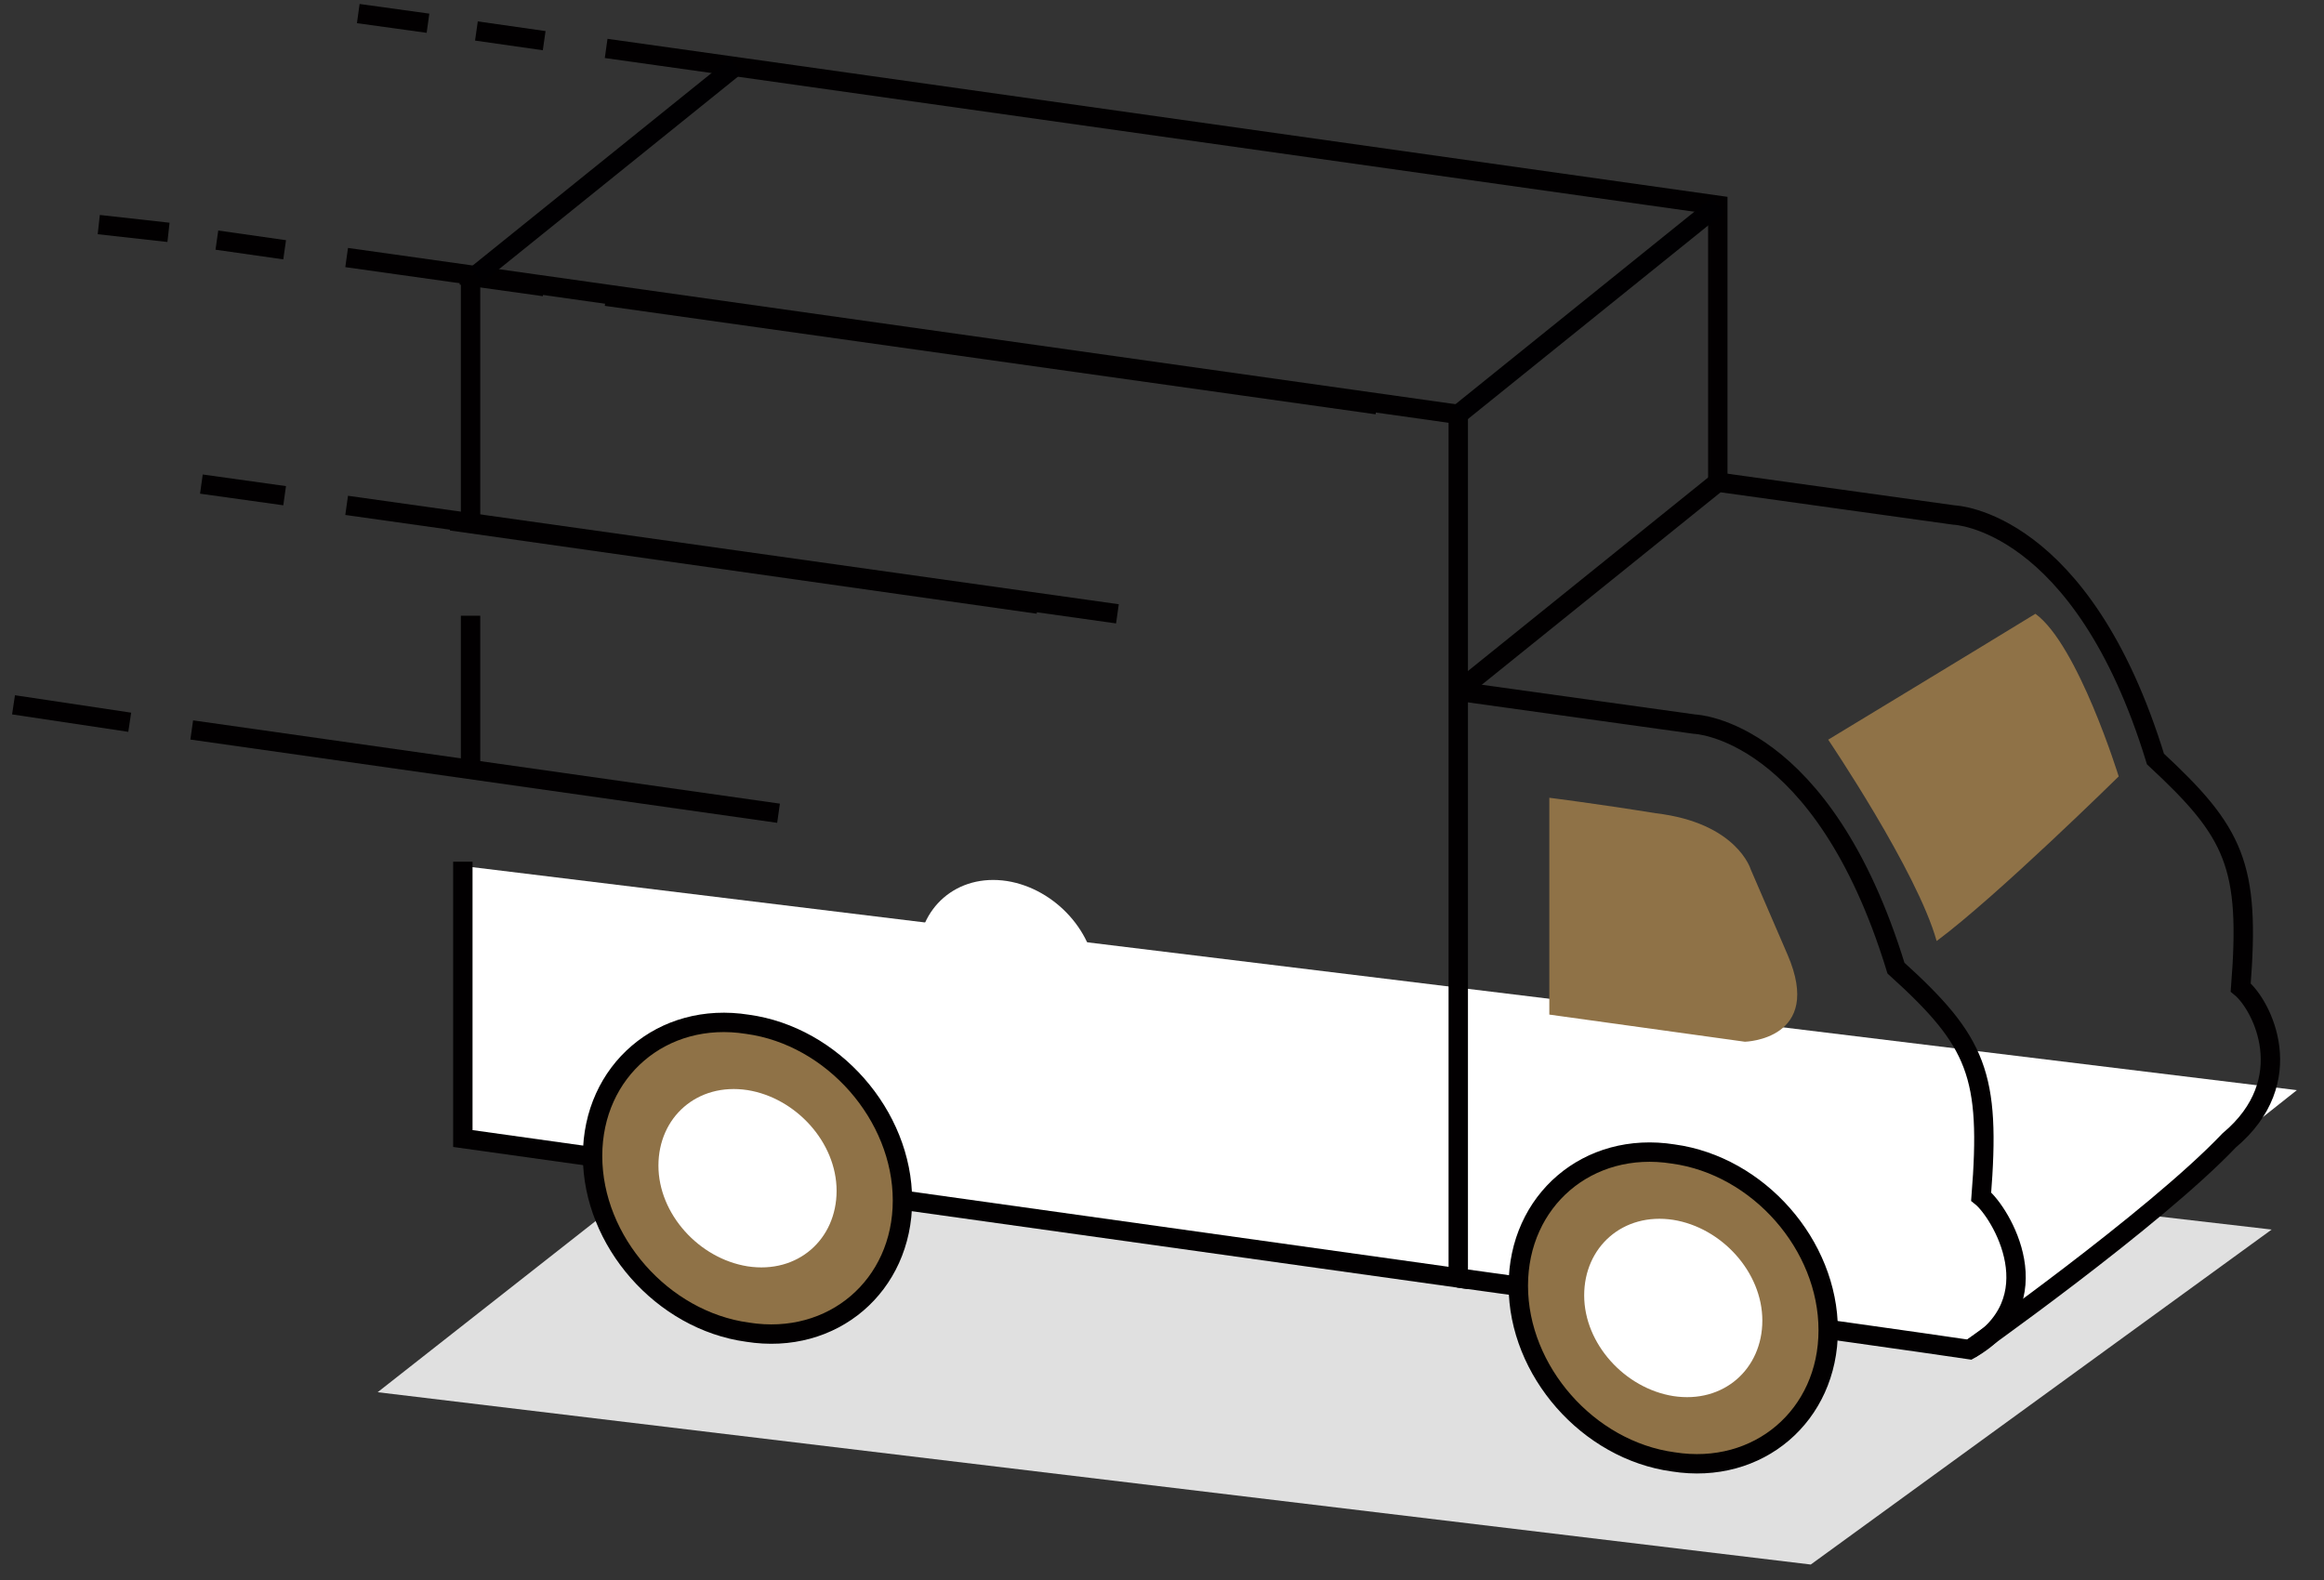 <svg width="50" height="34" viewBox="0 0 50 34" fill="none" xmlns="http://www.w3.org/2000/svg">
<rect x="0" y="0" width="50" height="34" fill="#333333" stroke="none"/>
<path d="M8.125 29.959L38.958 33.667L48.874 26.459L17.25 22.792L8.125 29.959Z" fill="#E0E0E0"/>
<path d="M9.875 24.459L42.375 29.042L49.416 23.459L9.875 18.625V24.459Z" fill="white"/>
<path d="M13.041 1.042L15.708 1.417L36.958 4.417V10.375" stroke="#020001" stroke-width="0.417" stroke-miterlimit="10"/>
<path d="M29.625 8.709L13.041 6.375" stroke="#020001" stroke-width="0.417" stroke-miterlimit="10"/>
<path d="M22.333 13L9.708 11.209" stroke="#020001" stroke-width="0.417" stroke-miterlimit="10"/>
<path d="M9.208 0.5L7.708 0.292" stroke="#020001" stroke-width="0.417" stroke-miterlimit="10"/>
<path d="M11.708 0.875L10.25 0.667" stroke="#020001" stroke-width="0.417" stroke-miterlimit="10"/>
<path d="M11.708 6.167L9.916 5.917" stroke="#020001" stroke-width="0.417" stroke-miterlimit="10"/>
<path d="M42.374 29.042C42.374 29.042 46.333 26.25 47.958 24.542C49.499 23.25 48.666 21.625 48.208 21.25C48.416 18.625 48.083 17.917 46.374 16.333C44.791 11.167 42.041 11.083 42.041 11.083L36.958 10.375L31.374 14.875" stroke="#020001" stroke-width="0.417" stroke-miterlimit="10"/>
<path d="M23.583 21.125C23.583 22.167 22.75 22.917 21.666 22.75C20.625 22.584 19.75 21.625 19.75 20.584C19.75 19.542 20.583 18.792 21.666 18.959C22.708 19.125 23.583 20.084 23.583 21.125Z" fill="white"/>
<path d="M7.458 5.542L10.124 5.917L31.374 8.917V27.5L9.958 24.5V18.542" stroke="#020001" stroke-width="0.417" stroke-miterlimit="10"/>
<path d="M10.124 11.25V5.917" stroke="#020001" stroke-width="0.417" stroke-miterlimit="10"/>
<path d="M24.041 13.209L7.458 10.875" stroke="#020001" stroke-width="0.417" stroke-miterlimit="10"/>
<path d="M16.75 17.5L4.125 15.708" stroke="#020001" stroke-width="0.417" stroke-miterlimit="10"/>
<path d="M10.124 13.25V16.542" stroke="#020001" stroke-width="0.417" stroke-miterlimit="10"/>
<path d="M3.625 5L2.125 4.833" stroke="#020001" stroke-width="0.417" stroke-miterlimit="10"/>
<path d="M6.124 5.375L4.666 5.167" stroke="#020001" stroke-width="0.417" stroke-miterlimit="10"/>
<path d="M6.124 10.667L4.333 10.417" stroke="#020001" stroke-width="0.417" stroke-miterlimit="10"/>
<path d="M2.791 15.542L0.291 15.167" stroke="#020001" stroke-width="0.417" stroke-miterlimit="10"/>
<path d="M31.374 14.875L36.458 15.583C36.458 15.583 39.208 15.667 40.791 20.833C42.541 22.417 42.833 23.125 42.624 25.75C43.041 26.083 44.208 28 42.374 29.042C40.416 28.75 31.374 27.5 31.374 27.5" stroke="#020001" stroke-width="0.417" stroke-miterlimit="10"/>
<path d="M33.333 17.167V21.833L37.541 22.417C37.541 22.417 39.249 22.375 38.458 20.542L37.666 18.708C37.666 18.708 37.374 17.708 35.624 17.5C34.333 17.292 33.333 17.167 33.333 17.167Z" fill="#8F7247"/>
<path d="M19.416 25.834C19.416 27.667 17.916 28.959 16.083 28.667C14.249 28.417 12.749 26.709 12.749 24.875C12.749 23.042 14.249 21.75 16.083 22.042C17.916 22.292 19.416 24 19.416 25.834Z" fill="#8F7247"/>
<path d="M19.416 25.834C19.416 27.667 17.916 28.959 16.083 28.667C14.249 28.417 12.749 26.709 12.749 24.875C12.749 23.042 14.249 21.75 16.083 22.042C17.916 22.292 19.416 24 19.416 25.834Z" stroke="#020001" stroke-width="0.417" stroke-miterlimit="10"/>
<path d="M17.999 25.625C17.999 26.667 17.166 27.417 16.083 27.25C15.041 27.083 14.166 26.125 14.166 25.083C14.166 24.042 14.999 23.292 16.083 23.458C17.124 23.625 17.999 24.583 17.999 25.625Z" fill="white"/>
<path d="M39.333 28.625C39.333 30.458 37.833 31.75 35.999 31.458C34.166 31.208 32.666 29.5 32.666 27.667C32.666 25.833 34.166 24.542 35.999 24.833C37.833 25.083 39.333 26.792 39.333 28.625Z" fill="#8F7247"/>
<path d="M39.333 28.625C39.333 30.458 37.833 31.75 35.999 31.458C34.166 31.208 32.666 29.5 32.666 27.667C32.666 25.833 34.166 24.542 35.999 24.833C37.833 25.083 39.333 26.792 39.333 28.625Z" stroke="#020001" stroke-width="0.417" stroke-miterlimit="10"/>
<path d="M37.916 28.417C37.916 29.459 37.083 30.209 35.999 30.042C34.958 29.875 34.083 28.917 34.083 27.875C34.083 26.834 34.916 26.084 35.999 26.25C37.041 26.417 37.916 27.375 37.916 28.417Z" fill="white"/>
<path d="M39.333 15.917C39.333 15.917 41.249 18.75 41.666 20.25C42.958 19.292 45.583 16.708 45.583 16.708C45.583 16.708 44.708 13.875 43.791 13.208C42.499 14 39.333 15.917 39.333 15.917Z" fill="#8F7247"/>
<path d="M36.958 4.417L31.374 8.917" stroke="#010002" stroke-width="0.417" stroke-miterlimit="10"/>
<path d="M15.833 1.417L10.249 5.917" stroke="#010002" stroke-width="0.417" stroke-miterlimit="10"/>
</svg>
